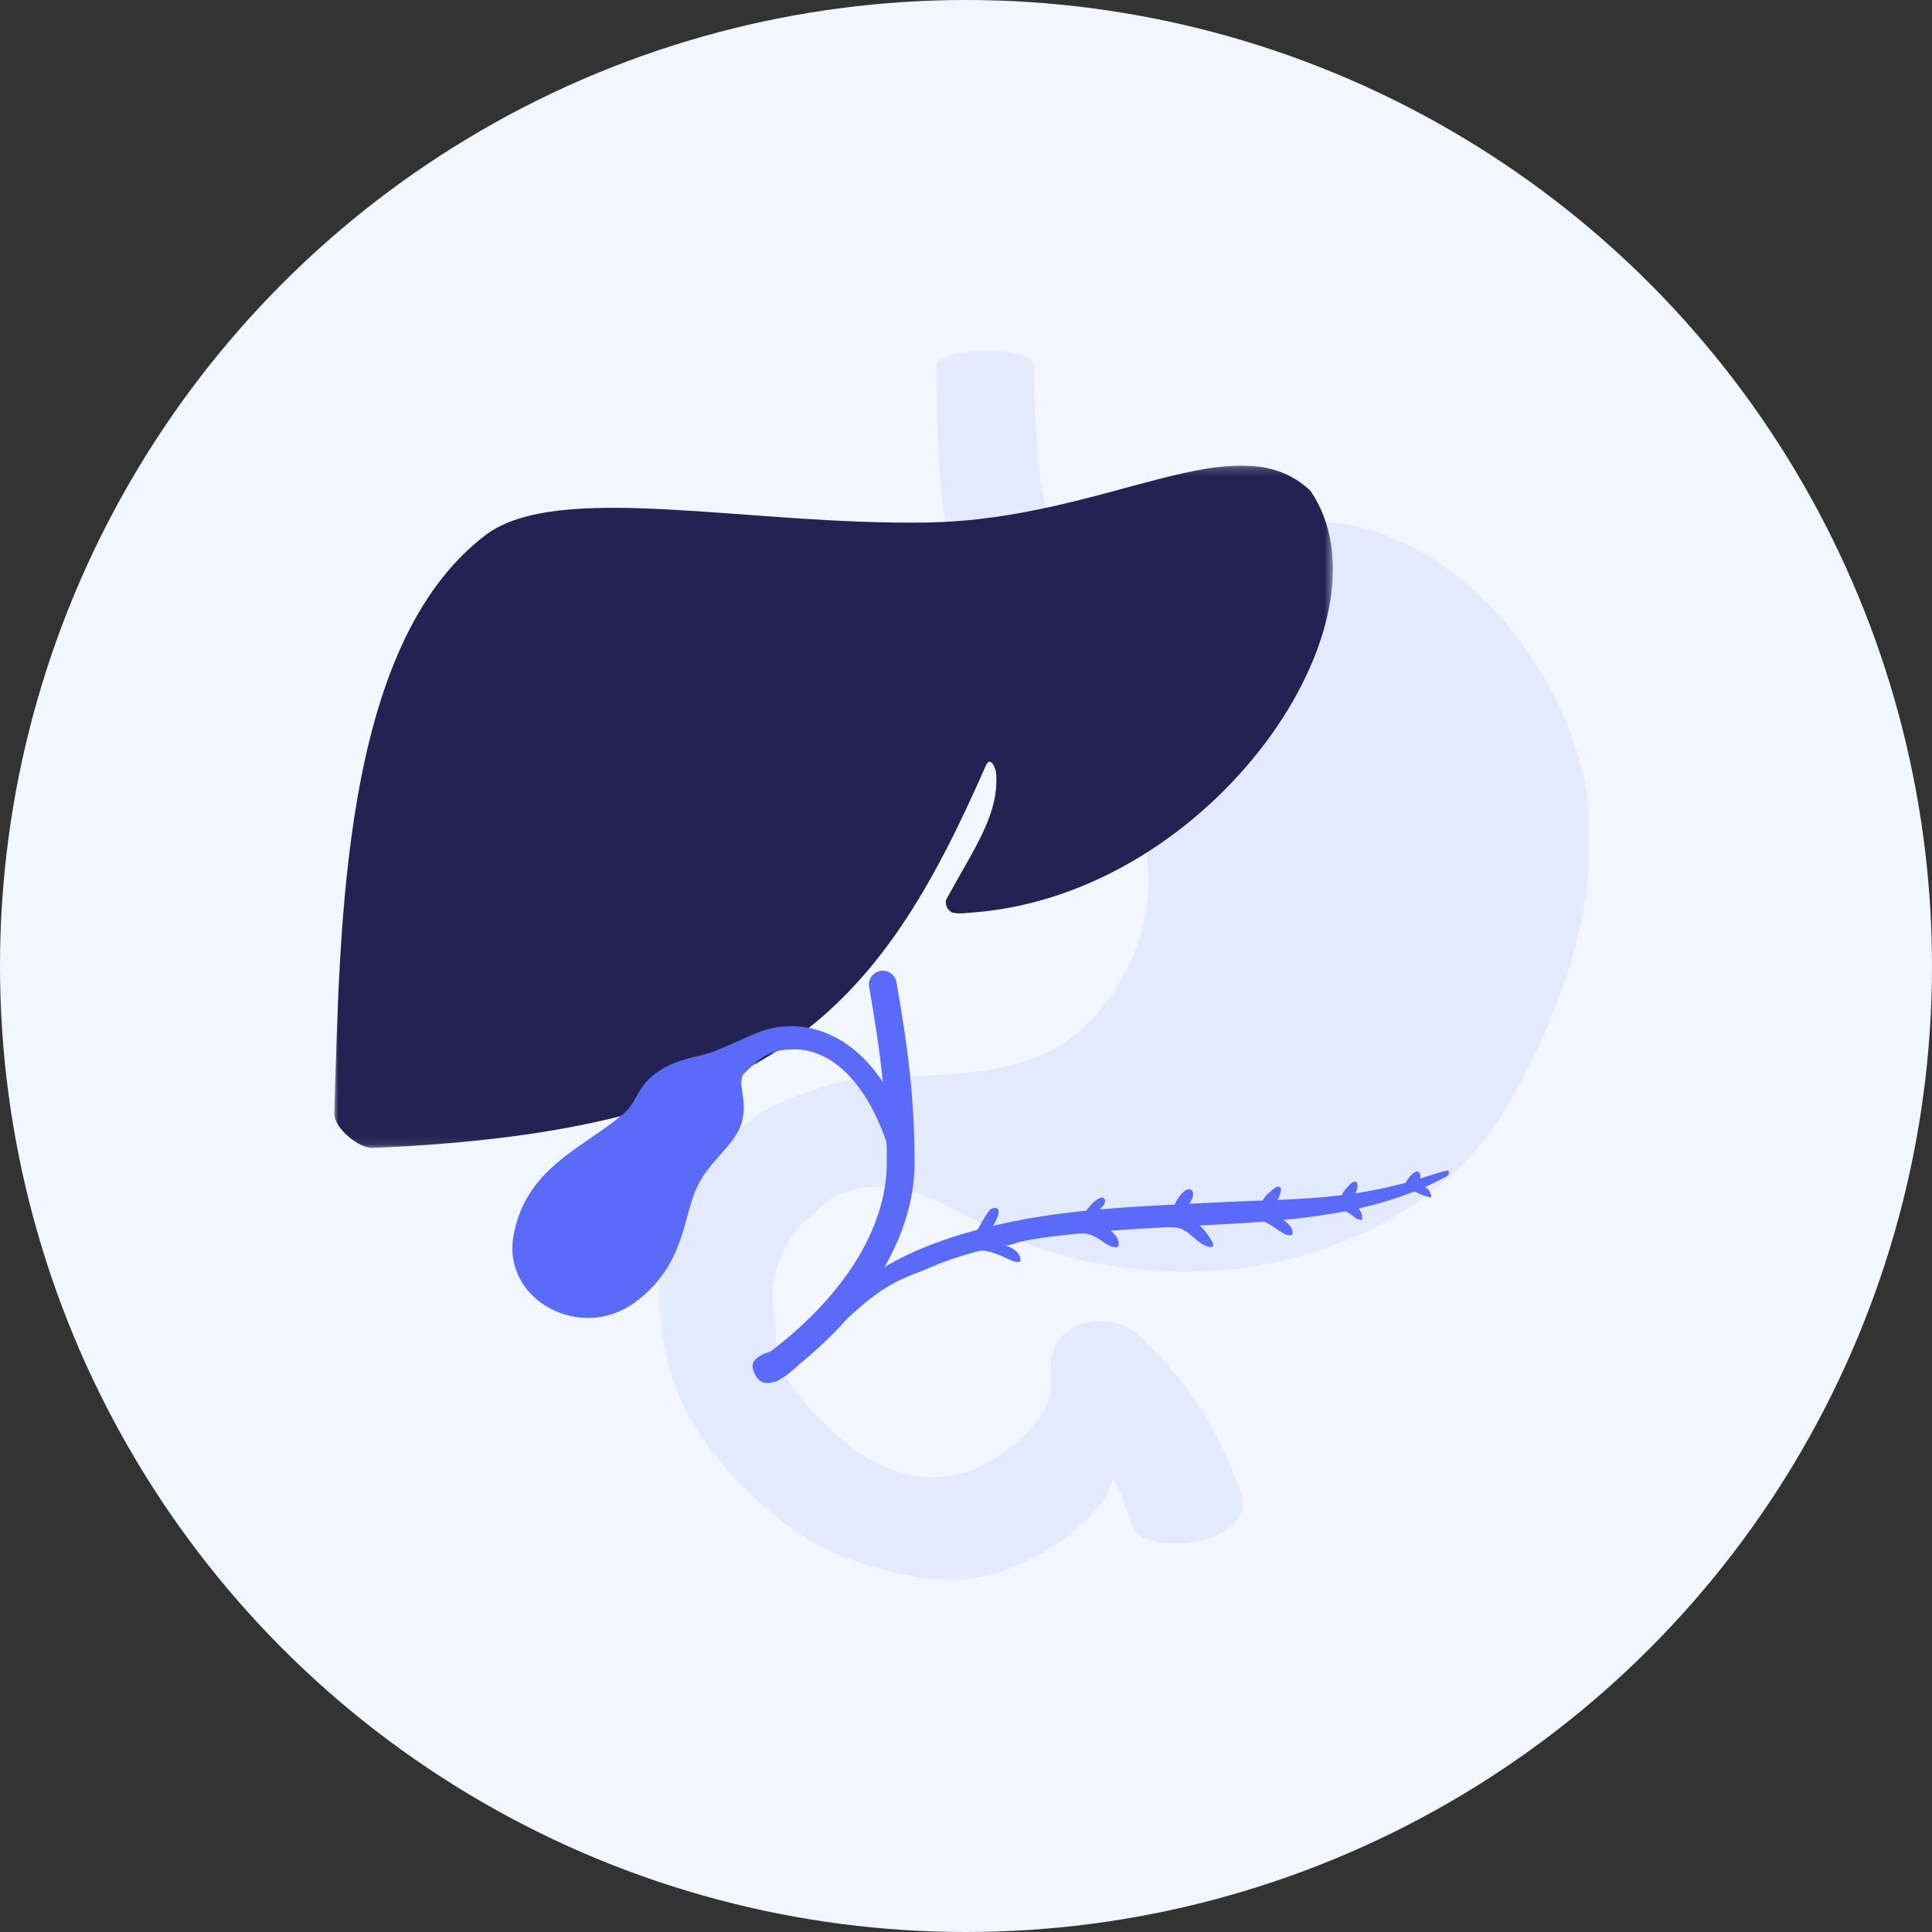 <?xml version="1.0" encoding="UTF-8"?>
<svg width="237px" height="237px" viewBox="0 0 237 237" version="1.1" xmlns="http://www.w3.org/2000/svg" xmlns:xlink="http://www.w3.org/1999/xlink">
    <rect x="0" y="0" width="237" height="237" fill="#333333" stroke="none"/>
    <title>psc-icon</title>
    <defs>
        <polygon id="path-1" points="0.814 0.08 115.044 0.08 115.044 151 0.814 151"></polygon>
        <polygon id="path-3" points="0 0.189 122.509 0.189 122.509 83.903 0 83.903"></polygon>
    </defs>
    <g id="psc-icon" stroke="none" stroke-width="1" fill="none" fill-rule="evenodd">
        <circle id="Oval-Copy-2" fill="#F2F6FF" cx="118.5" cy="118.5" r="118.5"></circle>
        <g id="Group-15" transform="translate(41, 42)">
            <g id="Group-3" transform="translate(39, 0.92)">
                <mask id="mask-2" fill="white">
                    <use xlink:href="#path-1"></use>
                </mask>
                <g id="Clip-2"></g>
                <path d="M114.677,54.741 C112.57,39.81 98.813,21.648 81.711,21.082 C71.398,20.743 57.5,30.596 49.639,22.563 C47.236,20.108 46.791,6.493 46.791,1.563 C46.791,1.563 46.139,0.08 40.43,0.08 C36.624,0.08 34.896,1.563 34.896,1.563 C34.896,7.741 34.97,21.893 37.619,26.768 C47.557,45.053 58.408,47.915 60.657,62.05 C61.865,69.639 58.449,78.251 52.527,83.473 C45.678,89.512 35.28,88.839 26.774,89.283 C21.935,89.534 15.303,92.23 12.77,93.962 L12.767,93.962 C10.132,96.022 6.415,98.78 4.621,101.624 C-0.853,110.288 -1.137,125.538 8.524,136.58 C11.794,140.316 15.443,143.802 19.749,146.274 C25.136,149.365 33.663,151.175 36.935,150.987 C46.774,150.424 55.547,142.84 56.462,138.723 C56.656,137.863 58.052,141.782 58.347,142.601 C58.655,143.446 58.842,144.549 59.517,145.183 C61.985,147.505 71.698,146.764 72.48,141.755 C72.565,141.205 72.277,140.57 72.106,140.04 C69.897,133.316 66.225,127.428 61.42,122.617 C60.282,121.479 59.459,120.376 57.94,119.743 C54.572,118.335 50.694,119.578 49.449,122.093 C48.456,124.102 49.239,126.409 48.723,128.527 C48.588,129.085 48.243,129.622 48.099,130.116 C47.994,130.478 35.672,148.838 18.919,129.382 C18.915,129.38 18.913,129.376 18.911,129.372 C14.891,125.08 15.204,121.304 15.098,119.007 C13.622,113.999 16.715,108.089 19.443,106.325 C20.783,105.224 20.485,104.936 22.984,103.544 L22.984,103.544 C30.854,100.707 35.64,105.149 42.741,108.302 C67.124,119.137 94.433,110.559 104.698,93.093 C111.38,81.725 116.485,67.559 114.677,54.741" id="Fill-1" fill="#5B6BF9" opacity="0.3" mask="url(#mask-2)"></path>
            </g>
            <path d="M52.254,126.835 C51.701,126.073 51.869,125.008 52.63,124.454 C62.265,117.447 67.789,108.766 67.784,100.634 C67.778,92.946 66.985,86.906 65.616,79.073 C65.454,78.146 66.074,77.263 67.001,77.101 C67.927,76.939 68.811,77.559 68.973,78.486 C70.374,86.504 71.186,92.697 71.191,100.632 C71.197,109.867 65.162,119.555 54.634,127.211 C53.873,127.764 52.808,127.596 52.254,126.835" id="Fill-4" fill="#5B6BF9"></path>
            <path d="M136.439,101.6 C135.345,101.867 134.282,102.236 133.209,102.576 C133.406,101.776 132.753,100.915 131.415,103.095 C129.493,103.61 127.325,104.08 125.267,104.389 C125.477,104.037 125.581,103.632 125.497,103.204 C125.422,102.823 125.002,102.92 124.789,103.117 C124.414,103.461 123.746,104.115 123.63,104.61 C121.023,104.925 118.366,105.081 115.716,105.195 C115.938,104.833 116.071,104.435 116.147,104.004 C116.187,103.779 116.033,103.589 115.869,103.574 C115.46,103.534 115.14,103.943 114.839,104.176 C114.542,104.408 114.083,104.829 113.893,105.267 C108.606,105.467 110.783,105.381 104.898,105.669 C105.78,104.336 105.259,103.703 104.601,103.936 C103.939,104.171 103.215,105.431 103.117,105.758 C100.045,105.912 96.975,106.086 93.915,106.357 C94.098,106.141 94.355,105.917 94.479,105.674 C94.698,105.243 94.496,104.764 93.958,104.947 C93.329,105.16 92.547,106.07 92.265,106.514 C88.308,106.914 84.612,107.474 80.83,108.37 C82.444,105.669 80.719,106.067 80.416,106.436 C80.081,106.844 79.822,107.302 79.541,107.746 C79.401,107.967 79.006,108.826 78.798,108.882 C62.501,113.254 60.747,120.488 55.284,123.241 C54.428,123.672 50.752,124.041 51.394,126.054 C52.62,129.895 56.751,125.744 57.419,124.912 C58.456,123.623 59.592,122.817 60.395,122.075 C65.781,117.095 67.29,115.667 72.051,113.924 C72.979,113.584 74.689,112.631 79.077,111.459 C79.929,111.233 81.553,111.926 82.354,112.294 C82.897,112.543 83.34,112.816 83.953,112.812 C84.089,112.811 84.21,112.701 84.201,112.559 C84.141,111.588 83.183,111.048 82.206,110.715 C82.782,110.912 83.603,110.45 84.164,110.327 C86.377,109.839 88.71,109.591 91.311,109.324 C93.724,109.103 94.481,111.094 95.998,110.997 C96.354,110.975 96.452,109.921 95.243,108.971 C97.589,108.791 99.94,108.66 102.29,108.537 C102.542,108.602 102.849,108.537 103.115,108.56 C104.942,108.723 105.51,110.419 107.208,110.935 C107.446,111.007 107.794,111.003 107.841,110.759 C107.906,110.421 106.458,108.348 106.072,108.339 C108.72,108.201 111.404,108.066 114.09,107.858 C115.905,108.72 116.493,109.745 117.474,109.497 C117.508,109.489 117.53,109.466 117.538,109.432 C117.71,108.68 117.061,108.093 116.437,107.655 C118.982,107.41 121.518,107.079 124.013,106.591 C124.799,106.91 125.108,107.329 125.352,107.47 C125.528,107.574 125.726,107.583 125.915,107.656 C126.013,107.693 126.129,107.586 126.117,107.486 C126.039,106.855 126.082,106.826 125.661,106.245 C127.989,105.718 130.275,105.042 132.492,104.159 C132.56,104.199 133.046,104.39 133.494,104.594 C133.772,104.721 134.076,104.754 134.363,104.866 C134.481,104.912 134.634,104.763 134.581,104.643 C134.33,104.077 134.361,103.954 133.799,103.612 C134.723,103.203 135.634,102.755 136.529,102.264 C136.794,102.12 136.868,101.495 136.439,101.6" id="Fill-6" fill="#5B6BF9"></path>
            <g id="Group-10" transform="translate(0, 14.92)">
                <mask id="mask-4" fill="white">
                    <use xlink:href="#path-3"></use>
                </mask>
                <g id="Clip-9"></g>
                <path d="M119.776,3.312 C130.577,19.22 107.829,52.763 78.346,55.015 C77.85,55.04 76.562,55.245 75.868,55.028 C75.204,54.825 74.825,53.898 75.141,53.299 C78.754,46.742 81.543,42.905 81.198,37.938 C81.156,37.389 80.546,35.81 79.977,36.895 C66.657,67.351 53.699,81.817 4.737,83.901 C3.045,83.975 -0.06,81.468 -0,79.615 C0.757,56.98 0.75,22.291 18.526,8.746 C27.399,1.984 50.675,7.544 72.746,7.176 C94.889,6.807 110.704,-5.385 119.776,3.312" id="Fill-8" fill="#232252" mask="url(#mask-4)"></path>
            </g>
            <path d="M68.294,99.758 C65.487,90.421 60.795,86.73 56.454,86.73 C53.574,86.73 52.519,87.513 50.475,89.487 C49.991,89.954 45.762,91.218 45.343,90.693 C44.924,90.166 45.277,87.513 47.205,86.73 C51.523,84.974 52.657,83.889 56.134,83.889 C60.939,83.889 67.311,87.24 70.502,97.856 C70.696,98.499 70.454,100.38 69.81,100.573 C69.167,100.768 68.488,100.403 68.294,99.758" id="Fill-11" fill="#5B6BF9"></path>
            <path d="M50.474,89.487 C49.096,90.683 50.934,92.756 49.929,95.886 C49.089,98.496 45.998,100.466 44.547,103.528 C42.724,107.403 43.047,113.232 36.87,117.776 C30.271,122.631 20.526,117.526 22.006,109.516 C23.526,101.287 30.334,98.95 35.447,94.666 C36.828,93.507 37.167,91.869 38.37,90.617 C41.217,87.645 44.761,87.857 47.205,86.73 L50.474,89.487 Z" id="Fill-13" fill="#5B6BF9"></path>
        </g>
    </g>
</svg>